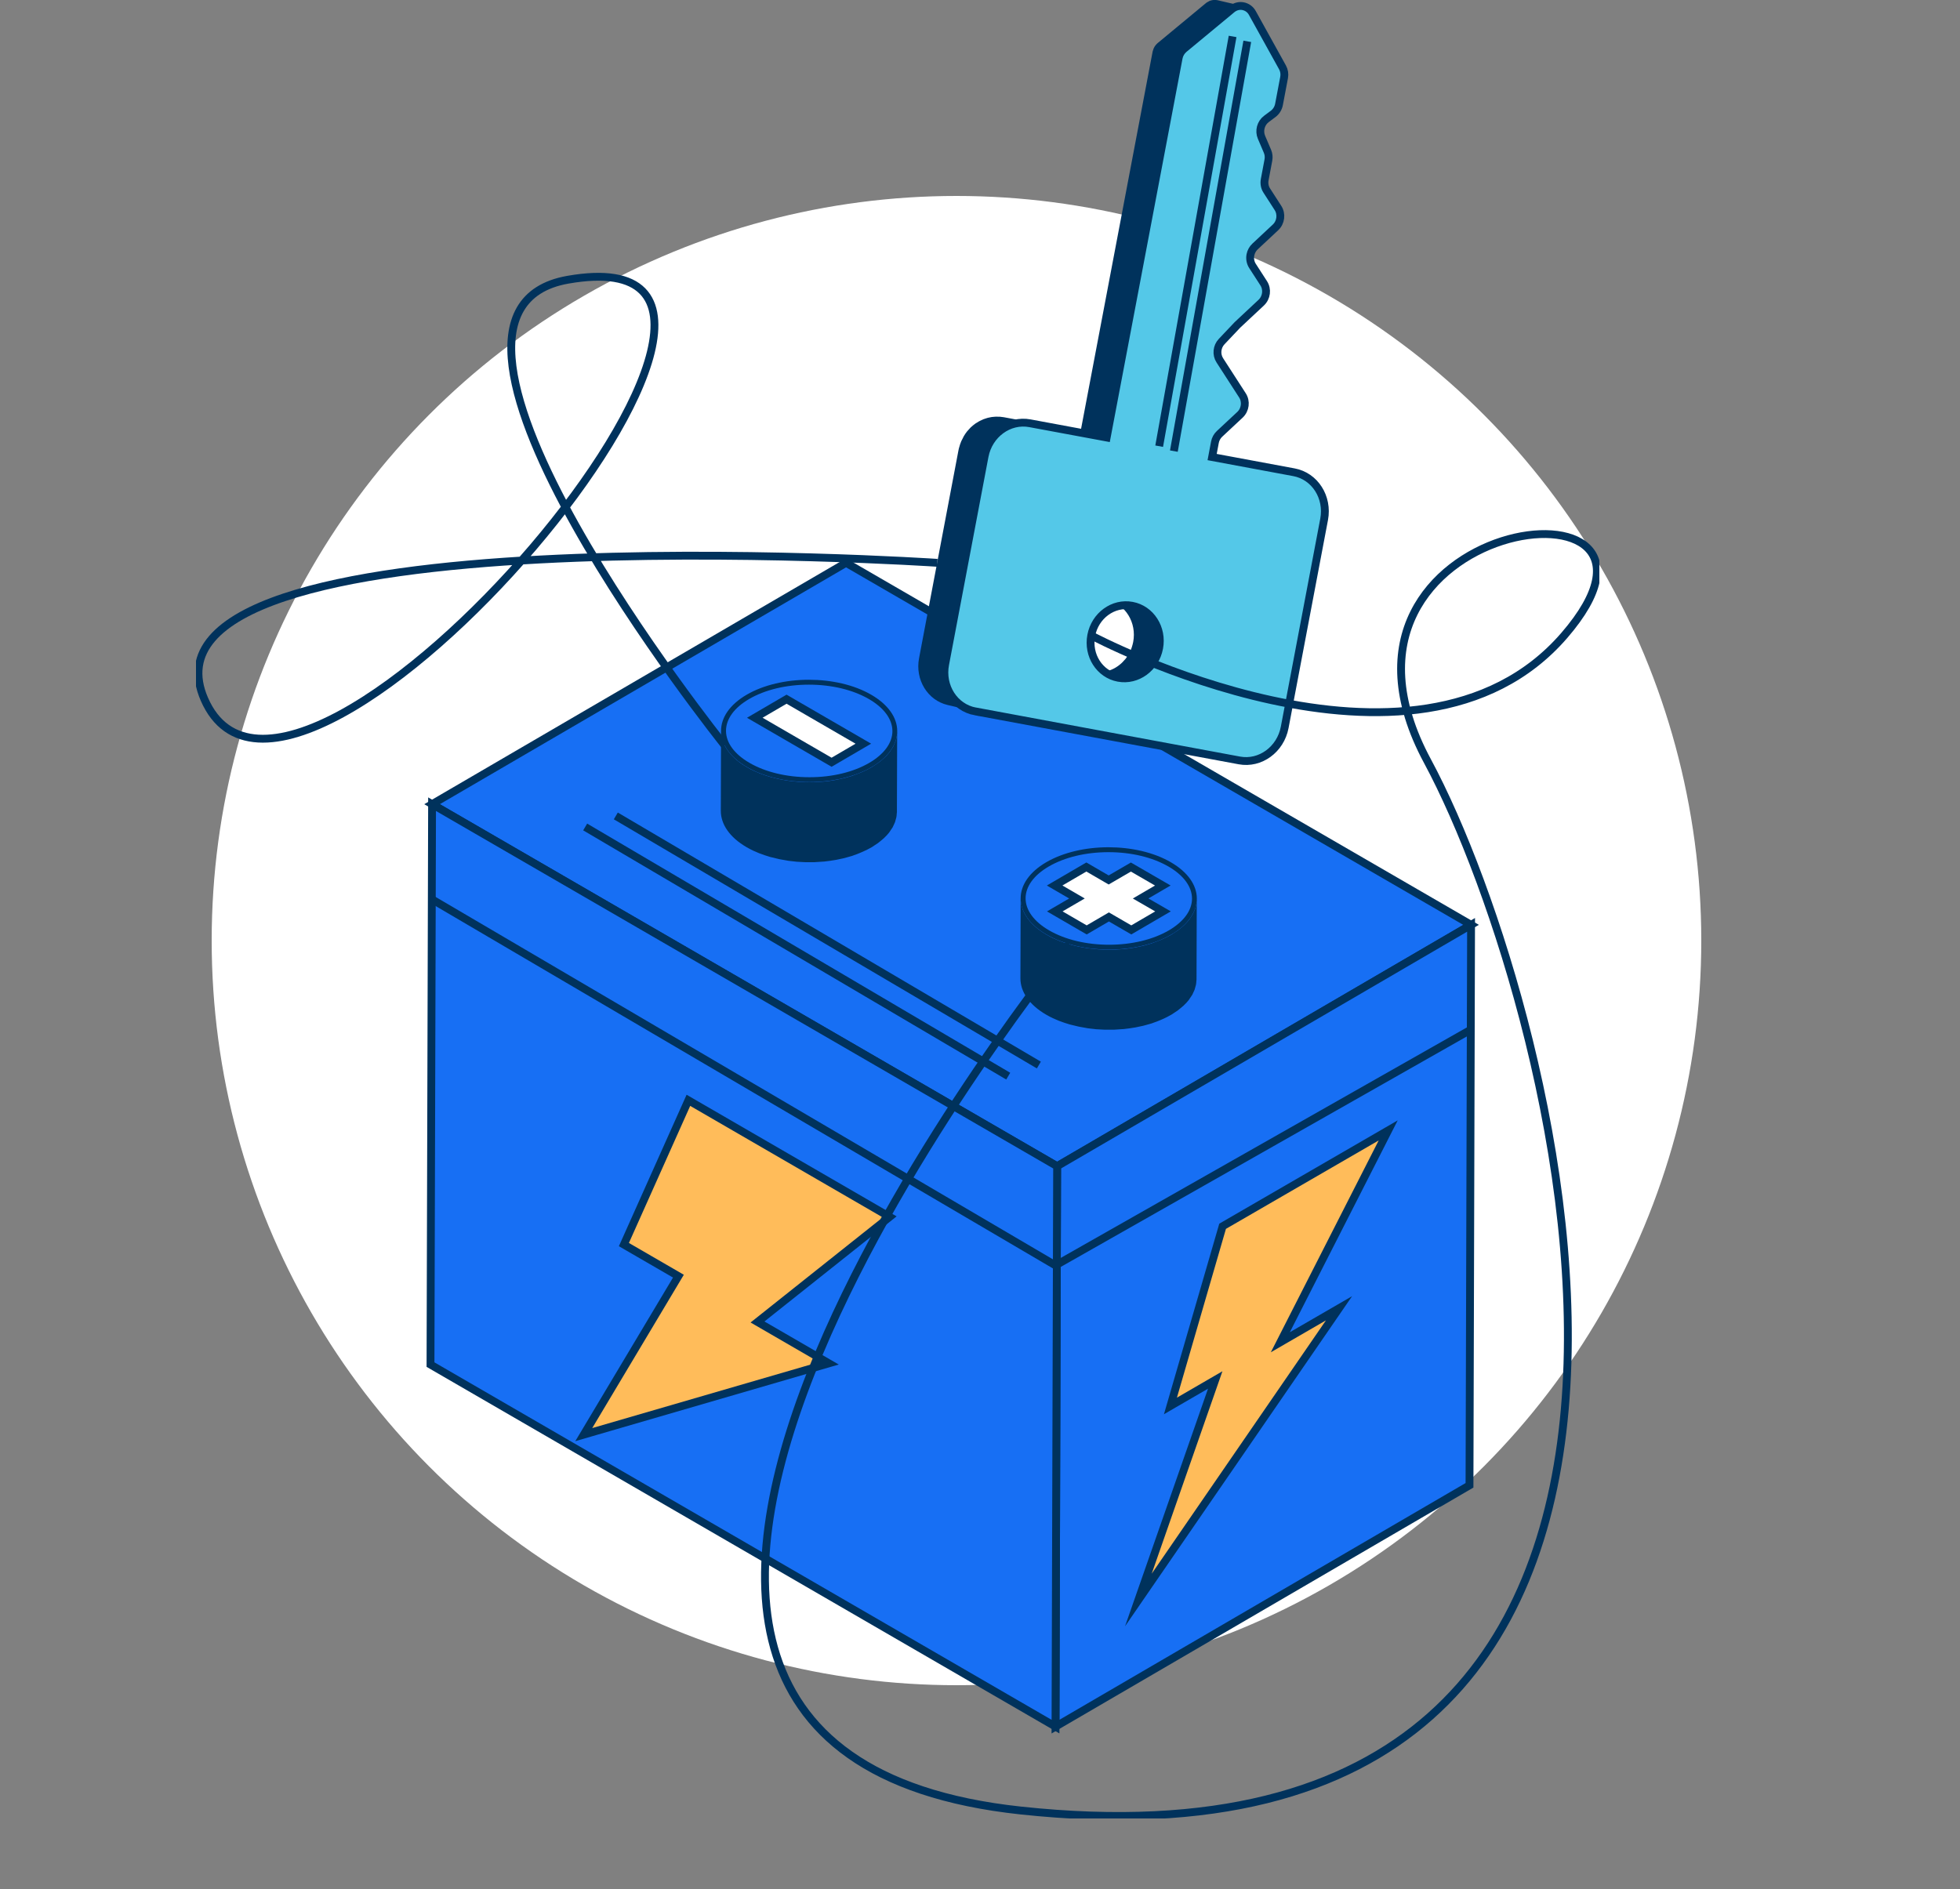 <svg xmlns="http://www.w3.org/2000/svg" width="250" height="241" viewBox="0 0 250 241" fill="none"><rect x="0" y="0" width="250" height="241" fill="#808080" stroke="none"/><circle cx="122" cy="120" r="95" fill="white"></circle><g clip-path="url(#clip0_319_17715)"><path d="M187.636 117.992L134.837 148.786L55.111 102.599L107.916 71.805L187.636 117.992Z" fill="#176FF4" stroke="#00325C" stroke-miterlimit="10"></path><path d="M187.636 117.992L187.436 189.497L134.631 220.284L134.837 148.786L187.636 117.992Z" fill="#176FF4" stroke="#00325C" stroke-miterlimit="10"></path><path d="M134.837 148.786L134.631 220.284L54.911 174.097L55.111 102.599L134.837 148.786Z" fill="#176FF4" stroke="#00325C" stroke-miterlimit="10"></path><path d="M54.911 114.628L134.631 161.441L187.599 131.369" stroke="#00325C" stroke-miterlimit="10"></path><path d="M114.422 93.621C114.409 93.74 114.403 93.859 114.384 93.978C114.366 94.072 114.334 94.172 114.309 94.266C114.278 94.379 114.253 94.492 114.216 94.604C114.185 94.698 114.141 94.786 114.097 94.88C114.047 94.999 113.997 95.118 113.935 95.231C113.891 95.312 113.835 95.4 113.785 95.481C113.704 95.613 113.616 95.745 113.523 95.876C113.429 96.001 113.336 96.127 113.223 96.246C113.198 96.277 113.173 96.302 113.148 96.334C113.005 96.49 112.842 96.647 112.674 96.797C112.568 96.897 112.449 96.991 112.33 97.085C112.224 97.167 112.124 97.255 112.012 97.336C111.887 97.43 111.744 97.518 111.606 97.605C111.463 97.699 111.331 97.793 111.182 97.881C110.844 98.075 110.489 98.251 110.12 98.42C110.014 98.47 109.908 98.514 109.802 98.558C109.515 98.677 109.221 98.79 108.922 98.896C108.815 98.934 108.709 98.971 108.597 99.009C108.41 99.072 108.21 99.122 108.016 99.178C107.873 99.216 107.723 99.259 107.573 99.297C107.367 99.347 107.161 99.391 106.955 99.429C106.811 99.46 106.674 99.491 106.53 99.516C106.112 99.591 105.681 99.648 105.251 99.698C105.119 99.71 104.982 99.723 104.851 99.729C104.601 99.748 104.345 99.767 104.089 99.779C103.927 99.786 103.765 99.792 103.602 99.792C103.396 99.792 103.19 99.792 102.984 99.792C102.816 99.792 102.641 99.786 102.472 99.779C102.279 99.773 102.091 99.761 101.904 99.748C101.729 99.736 101.561 99.723 101.386 99.704C101.199 99.685 101.011 99.667 100.824 99.642C100.656 99.623 100.487 99.598 100.318 99.573C100.119 99.541 99.919 99.504 99.725 99.466C99.569 99.435 99.413 99.403 99.257 99.372C99.02 99.322 98.789 99.259 98.558 99.203C98.427 99.172 98.302 99.134 98.171 99.097C97.759 98.978 97.353 98.84 96.966 98.689C96.772 98.614 96.585 98.533 96.398 98.445C96.304 98.401 96.204 98.364 96.11 98.32C95.829 98.182 95.549 98.044 95.286 97.887C93.9 97.085 92.951 96.127 92.433 95.112C92.121 94.504 91.971 93.871 91.971 93.239L91.94 103.451C91.94 105.136 93.039 106.821 95.255 108.1C95.517 108.256 95.798 108.394 96.079 108.532C96.173 108.576 96.273 108.613 96.373 108.657C96.541 108.732 96.704 108.808 96.878 108.876C96.897 108.883 96.922 108.889 96.941 108.895C97.328 109.046 97.734 109.183 98.146 109.303C98.177 109.315 98.208 109.328 98.246 109.334C98.339 109.359 98.439 109.378 98.533 109.403C98.764 109.465 98.995 109.522 99.232 109.572C99.294 109.584 99.357 109.603 99.419 109.616C99.513 109.635 99.607 109.647 99.7 109.666C99.9 109.703 100.094 109.741 100.293 109.772C100.375 109.785 100.449 109.804 100.531 109.816C100.618 109.829 100.705 109.835 100.793 109.848C100.98 109.873 101.167 109.891 101.355 109.91C101.442 109.917 101.53 109.935 101.623 109.942C101.704 109.948 101.792 109.948 101.873 109.954C102.06 109.967 102.254 109.979 102.441 109.985C102.535 109.985 102.628 109.998 102.728 109.998C102.803 109.998 102.884 109.998 102.959 109.998C103.165 109.998 103.371 109.998 103.577 109.998C103.677 109.998 103.783 109.998 103.883 109.998C103.946 109.998 104.002 109.985 104.064 109.985C104.32 109.973 104.57 109.954 104.826 109.935C104.926 109.929 105.032 109.923 105.132 109.917C105.163 109.917 105.194 109.904 105.226 109.904C105.656 109.86 106.081 109.797 106.505 109.722C106.524 109.722 106.549 109.722 106.568 109.716C106.693 109.691 106.811 109.666 106.93 109.641C107.136 109.597 107.348 109.559 107.554 109.509C107.704 109.472 107.848 109.428 107.998 109.39C108.191 109.34 108.385 109.284 108.578 109.227C108.616 109.215 108.659 109.202 108.703 109.19C108.772 109.165 108.834 109.14 108.903 109.115C109.203 109.014 109.496 108.902 109.783 108.776C109.889 108.732 110.002 108.689 110.102 108.638C110.47 108.476 110.826 108.294 111.163 108.1C111.207 108.075 111.257 108.043 111.3 108.018C111.406 107.956 111.494 107.887 111.587 107.824C111.725 107.736 111.862 107.649 111.993 107.555C112.106 107.473 112.206 107.392 112.305 107.304C112.424 107.21 112.543 107.116 112.649 107.016C112.668 106.997 112.699 106.978 112.717 106.959C112.861 106.828 112.992 106.69 113.123 106.552C113.148 106.521 113.173 106.496 113.198 106.464C113.273 106.377 113.348 106.295 113.417 106.208C113.448 106.17 113.467 106.132 113.492 106.095C113.585 105.963 113.673 105.832 113.754 105.7C113.785 105.644 113.835 105.594 113.866 105.537C113.879 105.512 113.891 105.481 113.904 105.449C113.966 105.33 114.016 105.218 114.066 105.099C114.097 105.03 114.135 104.961 114.16 104.892C114.166 104.867 114.172 104.848 114.178 104.823C114.216 104.71 114.247 104.597 114.272 104.485C114.291 104.409 114.322 104.334 114.334 104.259C114.334 104.24 114.334 104.221 114.341 104.196C114.366 104.077 114.372 103.958 114.378 103.839C114.384 103.764 114.403 103.683 114.403 103.607C114.403 103.576 114.403 103.539 114.403 103.507L114.434 93.295C114.434 93.408 114.416 93.514 114.409 93.627L114.422 93.621Z" fill="#00325C"></path><path d="M103.246 99.479C100.3 99.479 97.528 98.815 95.449 97.605C93.413 96.427 92.29 94.874 92.29 93.239C92.29 91.616 93.388 90.075 95.399 88.909C97.465 87.7 100.231 87.036 103.178 87.036C106.125 87.036 108.897 87.7 110.982 88.909C113.017 90.087 114.141 91.641 114.147 93.276C114.147 94.899 113.042 96.434 111.038 97.605C108.971 98.815 106.206 99.479 103.259 99.479H103.246Z" fill="#176FF4"></path><path d="M103.171 87.349C106.068 87.349 108.778 88.001 110.819 89.179C112.755 90.3 113.822 91.754 113.829 93.27C113.829 94.773 112.78 96.215 110.869 97.33C108.846 98.508 106.143 99.159 103.246 99.159C100.349 99.159 97.64 98.508 95.605 97.33C93.669 96.208 92.602 94.755 92.602 93.239C92.602 91.735 93.65 90.288 95.555 89.179C97.577 88.001 100.281 87.349 103.178 87.349M103.171 86.723C100.293 86.723 97.421 87.362 95.236 88.634C90.866 91.184 90.885 95.325 95.286 97.868C97.49 99.147 100.368 99.779 103.24 99.779C106.112 99.779 108.99 99.14 111.175 97.868C115.552 95.319 115.527 91.184 111.125 88.634C108.928 87.356 106.043 86.723 103.165 86.723H103.171Z" fill="#00325C"></path><path d="M110.12 94.88L106.069 97.248L96.273 91.572L100.325 89.204L110.12 94.88Z" fill="white" stroke="#00325C" stroke-miterlimit="10"></path><path d="M152.637 114.991C152.624 115.11 152.618 115.229 152.599 115.348C152.581 115.442 152.549 115.543 152.524 115.637C152.493 115.749 152.468 115.862 152.431 115.975C152.399 116.069 152.356 116.157 152.312 116.251C152.262 116.37 152.212 116.489 152.15 116.601C152.106 116.683 152.05 116.771 152 116.852C151.919 116.984 151.831 117.115 151.738 117.247C151.644 117.372 151.55 117.497 151.438 117.616C151.413 117.648 151.388 117.673 151.363 117.704C151.219 117.861 151.057 118.017 150.889 118.168C150.782 118.268 150.664 118.362 150.545 118.456C150.439 118.537 150.339 118.625 150.227 118.707C150.102 118.801 149.958 118.888 149.821 118.976C149.677 119.07 149.546 119.164 149.396 119.252C149.059 119.446 148.703 119.621 148.335 119.79C148.229 119.841 148.123 119.884 148.017 119.928C147.73 120.047 147.436 120.16 147.136 120.267C147.03 120.304 146.924 120.342 146.812 120.379C146.624 120.442 146.425 120.492 146.231 120.549C146.088 120.586 145.938 120.63 145.788 120.668C145.582 120.718 145.376 120.762 145.17 120.799C145.026 120.83 144.889 120.862 144.745 120.887C144.327 120.962 143.896 121.018 143.465 121.069C143.334 121.081 143.197 121.094 143.066 121.1C142.816 121.119 142.56 121.137 142.304 121.15C142.142 121.156 141.979 121.163 141.817 121.163C141.611 121.163 141.405 121.163 141.199 121.163C141.031 121.163 140.856 121.156 140.687 121.15C140.494 121.144 140.306 121.131 140.119 121.119C139.944 121.106 139.776 121.094 139.601 121.075C139.414 121.056 139.226 121.037 139.039 121.012C138.87 120.993 138.702 120.968 138.533 120.943C138.333 120.912 138.134 120.874 137.94 120.837C137.784 120.805 137.628 120.774 137.472 120.743C137.235 120.693 137.004 120.63 136.773 120.574C136.642 120.542 136.517 120.505 136.386 120.467C135.973 120.348 135.568 120.21 135.181 120.06C134.987 119.985 134.8 119.903 134.612 119.815C134.519 119.772 134.419 119.734 134.325 119.69C134.044 119.552 133.763 119.415 133.501 119.258C132.115 118.456 131.166 117.497 130.648 116.482C130.336 115.875 130.186 115.242 130.186 114.609L130.155 124.821C130.155 126.507 131.254 128.192 133.47 129.47C133.732 129.627 134.013 129.765 134.294 129.902C134.388 129.946 134.488 129.984 134.587 130.028C134.756 130.103 134.918 130.178 135.093 130.247C135.112 130.253 135.137 130.26 135.156 130.266C135.543 130.416 135.949 130.554 136.361 130.673C136.392 130.686 136.423 130.698 136.46 130.704C136.554 130.729 136.654 130.748 136.748 130.773C136.979 130.836 137.21 130.892 137.447 130.942C137.509 130.955 137.572 130.974 137.634 130.986C137.728 131.005 137.821 131.018 137.915 131.036C138.115 131.074 138.308 131.112 138.508 131.143C138.589 131.155 138.664 131.174 138.745 131.187C138.833 131.199 138.92 131.206 139.008 131.218C139.195 131.243 139.382 131.262 139.57 131.281C139.657 131.287 139.744 131.306 139.838 131.312C139.919 131.318 140.007 131.318 140.088 131.325C140.275 131.337 140.469 131.35 140.656 131.356C140.75 131.356 140.843 131.369 140.943 131.369C141.018 131.369 141.099 131.369 141.174 131.369C141.38 131.369 141.586 131.369 141.792 131.369C141.892 131.369 141.998 131.369 142.098 131.369C142.161 131.369 142.217 131.356 142.279 131.356C142.535 131.343 142.785 131.325 143.041 131.306C143.141 131.3 143.247 131.293 143.347 131.287C143.378 131.287 143.409 131.275 143.44 131.275C143.871 131.231 144.296 131.168 144.72 131.093C144.739 131.093 144.764 131.093 144.783 131.087C144.908 131.062 145.026 131.036 145.145 131.011C145.351 130.968 145.563 130.93 145.769 130.88C145.919 130.842 146.063 130.798 146.212 130.761C146.406 130.711 146.599 130.654 146.793 130.598C146.83 130.585 146.874 130.573 146.918 130.56C146.987 130.535 147.049 130.51 147.118 130.485C147.417 130.385 147.711 130.272 147.998 130.147C148.104 130.103 148.216 130.059 148.316 130.009C148.685 129.846 149.041 129.664 149.378 129.47C149.421 129.445 149.471 129.414 149.515 129.389C149.621 129.326 149.709 129.257 149.802 129.194C149.94 129.107 150.077 129.019 150.208 128.925C150.32 128.844 150.42 128.762 150.52 128.674C150.639 128.58 150.757 128.487 150.864 128.386C150.882 128.367 150.914 128.349 150.932 128.33C151.076 128.198 151.207 128.06 151.338 127.923C151.363 127.891 151.388 127.866 151.413 127.835C151.488 127.747 151.563 127.666 151.632 127.578C151.663 127.54 151.681 127.503 151.706 127.465C151.8 127.334 151.888 127.202 151.969 127.071C152 127.014 152.05 126.964 152.081 126.908C152.094 126.883 152.106 126.851 152.119 126.82C152.181 126.701 152.231 126.588 152.281 126.469C152.312 126.4 152.35 126.331 152.374 126.262C152.381 126.237 152.387 126.219 152.393 126.193C152.431 126.081 152.462 125.968 152.487 125.855C152.506 125.78 152.537 125.705 152.549 125.63C152.549 125.611 152.549 125.592 152.556 125.567C152.581 125.448 152.587 125.329 152.593 125.21C152.599 125.135 152.618 125.053 152.618 124.978C152.618 124.947 152.618 124.909 152.618 124.878L152.649 114.666C152.649 114.778 152.63 114.885 152.624 114.998L152.637 114.991Z" fill="#00325C"></path><path d="M141.461 120.843C138.514 120.843 135.742 120.179 133.663 118.97C131.628 117.792 130.504 116.238 130.504 114.603C130.504 112.98 131.603 111.439 133.614 110.274C135.68 109.064 138.446 108.4 141.393 108.4C144.339 108.4 147.111 109.064 149.197 110.274C151.232 111.451 152.356 113.005 152.362 114.64C152.362 116.263 151.257 117.798 149.253 118.97C147.186 120.179 144.421 120.843 141.474 120.843H141.461Z" fill="#176FF4"></path><path d="M141.386 108.72C144.283 108.72 146.993 109.371 149.034 110.549C150.97 111.671 152.037 113.124 152.043 114.64C152.043 116.144 150.995 117.585 149.084 118.7C147.061 119.878 144.358 120.53 141.461 120.53C138.564 120.53 135.855 119.878 133.819 118.7C131.884 117.579 130.816 116.125 130.816 114.609C130.816 113.105 131.865 111.658 133.769 110.549C135.792 109.371 138.496 108.72 141.392 108.72M141.386 108.093C138.508 108.093 135.636 108.732 133.451 110.004C129.081 112.554 129.099 116.695 133.501 119.239C135.705 120.517 138.583 121.15 141.455 121.15C144.327 121.15 147.205 120.511 149.39 119.239C153.767 116.689 153.742 112.554 149.34 110.004C147.142 108.726 144.258 108.093 141.38 108.093H141.386Z" fill="#00325C"></path><path d="M148.317 112.974L145.488 114.628L148.342 116.276L144.296 118.638L141.443 116.984L138.608 118.638L134.538 116.276L137.366 114.628L134.519 112.974L138.565 110.612L141.412 112.266L144.246 110.618L148.317 112.974Z" fill="white" stroke="#00325C" stroke-miterlimit="10"></path><path d="M113.479 155.251L96.622 168.659L105.725 173.934L74.459 183.031L86.533 162.813L79.578 158.785L87.806 140.378L113.479 155.251Z" fill="#FFBC5A" stroke="#00325C" stroke-miterlimit="10"></path><path d="M177.066 144.218L163.306 171.246L170.792 166.911L145.201 204.126L155.003 176.058L149.29 179.372L155.945 156.448L177.066 144.218Z" fill="#FFBC5A" stroke="#00325C" stroke-miterlimit="10"></path><path d="M78.548 104.096L132.508 135.879" stroke="#00325C" stroke-miterlimit="10"></path><path d="M74.64 105.506L128.6 137.295" stroke="#00325C" stroke-miterlimit="10"></path><path d="M161.946 59.538C161.877 59.519 161.808 59.507 161.739 59.494L151.301 57.552L154.61 58.323L165.048 60.265C165.117 60.277 165.186 60.29 165.254 60.309L161.946 59.538Z" fill="#00325C"></path><path d="M144.577 77.319L141.268 76.548C143.553 77.081 145.008 79.436 144.539 81.911C144.521 82.018 144.489 82.124 144.464 82.231C144.408 82.456 144.333 82.682 144.246 82.895C144.227 82.932 144.208 82.976 144.19 83.014C144.121 83.164 144.052 83.308 143.971 83.446C143.946 83.49 143.928 83.528 143.903 83.571C143.803 83.734 143.697 83.885 143.584 84.035C143.565 84.06 143.547 84.079 143.528 84.098C143.422 84.229 143.309 84.348 143.191 84.467C143.16 84.499 143.122 84.536 143.091 84.567C142.935 84.712 142.773 84.85 142.604 84.969C142.56 85 142.517 85.025 142.473 85.056C142.385 85.113 142.298 85.169 142.211 85.219C142.154 85.251 142.105 85.275 142.048 85.307C141.961 85.351 141.874 85.395 141.78 85.432C141.724 85.457 141.661 85.482 141.605 85.501C141.524 85.532 141.436 85.557 141.355 85.589C141.293 85.608 141.23 85.626 141.174 85.645C141.087 85.67 140.999 85.689 140.906 85.701C140.843 85.714 140.787 85.727 140.725 85.733C140.625 85.745 140.531 85.758 140.431 85.764C140.375 85.764 140.325 85.777 140.269 85.777C140.144 85.777 140.013 85.777 139.888 85.777C139.857 85.777 139.832 85.777 139.801 85.777C139.651 85.764 139.501 85.745 139.345 85.72C139.283 85.708 139.22 85.695 139.158 85.683L142.467 86.453C142.529 86.466 142.591 86.478 142.654 86.491C142.804 86.522 142.96 86.541 143.11 86.547C143.11 86.547 143.11 86.547 143.116 86.547C143.141 86.547 143.172 86.547 143.197 86.547C143.322 86.554 143.453 86.56 143.578 86.547C143.634 86.547 143.69 86.535 143.746 86.535C143.846 86.528 143.946 86.522 144.04 86.504C144.102 86.497 144.159 86.478 144.221 86.472C144.308 86.453 144.402 86.435 144.489 86.416C144.552 86.397 144.614 86.378 144.677 86.359C144.764 86.334 144.845 86.303 144.926 86.272C144.951 86.259 144.983 86.253 145.008 86.247C145.039 86.234 145.07 86.215 145.101 86.203C145.189 86.165 145.282 86.121 145.37 86.078C145.426 86.052 145.476 86.021 145.532 85.99C145.619 85.94 145.707 85.883 145.794 85.827C145.832 85.802 145.863 85.783 145.9 85.764C145.913 85.758 145.919 85.752 145.925 85.739C146.094 85.62 146.256 85.482 146.412 85.338C146.425 85.326 146.444 85.313 146.456 85.301C146.475 85.282 146.494 85.257 146.512 85.238C146.631 85.119 146.743 85 146.849 84.868C146.862 84.85 146.881 84.837 146.893 84.818C146.893 84.818 146.899 84.806 146.906 84.799C147.018 84.655 147.124 84.499 147.224 84.336C147.23 84.323 147.243 84.311 147.255 84.292C147.268 84.267 147.28 84.236 147.293 84.21C147.374 84.073 147.449 83.922 147.511 83.772C147.524 83.747 147.542 83.722 147.555 83.69C147.555 83.678 147.561 83.665 147.567 83.653C147.655 83.44 147.73 83.221 147.786 82.989C147.786 82.97 147.798 82.945 147.805 82.926C147.823 82.845 147.842 82.757 147.861 82.675C148.329 80.207 146.874 77.845 144.589 77.312L144.577 77.319Z" fill="#00325C"></path><path d="M150.551 6.804C150.551 6.804 150.564 6.773 150.576 6.754C150.626 6.666 150.689 6.585 150.751 6.51C150.77 6.484 150.789 6.466 150.814 6.441C150.876 6.372 150.932 6.309 151.001 6.253L157.126 1.178C157.201 1.115 157.282 1.071 157.357 1.021C157.413 0.984 157.475 0.952 157.538 0.921C157.594 0.896 157.65 0.877 157.706 0.858C157.775 0.833 157.837 0.814 157.906 0.802C157.962 0.789 158.025 0.783 158.081 0.777C158.149 0.771 158.218 0.764 158.281 0.771C158.368 0.771 158.462 0.771 158.549 0.789C158.574 0.789 158.599 0.802 158.624 0.802L155.315 0.031C155.315 0.031 155.265 0.019 155.24 0.019C155.178 0.006 155.122 1.45719e-06 155.059 -0.006C155.028 -0.006 155.003 -0.006 154.972 -0.006C154.903 -0.006 154.841 -0.006 154.772 1.45719e-06C154.716 1.45719e-06 154.653 0.013 154.597 0.025C154.528 0.038 154.466 0.056 154.397 0.081C154.36 0.094 154.329 0.094 154.291 0.113C154.266 0.125 154.247 0.138 154.222 0.15C154.16 0.175 154.104 0.213 154.041 0.251C154.004 0.269 153.967 0.282 153.935 0.307C153.892 0.338 153.848 0.37 153.81 0.401L147.686 5.476C147.655 5.501 147.623 5.532 147.592 5.557C147.555 5.589 147.53 5.626 147.492 5.664C147.474 5.689 147.449 5.708 147.43 5.733C147.424 5.739 147.417 5.745 147.405 5.758C147.349 5.827 147.305 5.896 147.255 5.971C147.255 5.971 147.255 5.971 147.255 5.977C147.243 5.996 147.236 6.008 147.23 6.027C147.199 6.09 147.161 6.146 147.136 6.209C147.136 6.221 147.13 6.234 147.124 6.253C147.105 6.297 147.093 6.347 147.08 6.391C147.068 6.434 147.049 6.472 147.037 6.516C147.03 6.547 147.018 6.585 147.012 6.616L137.828 55.046L128.038 53.229C127.87 53.198 127.701 53.179 127.533 53.166C127.533 53.166 127.533 53.166 127.526 53.166C127.495 53.166 127.47 53.166 127.439 53.166C127.295 53.16 127.152 53.154 127.014 53.16C126.952 53.16 126.896 53.173 126.833 53.173C126.721 53.179 126.615 53.191 126.502 53.204C126.434 53.217 126.365 53.229 126.303 53.242C126.203 53.26 126.103 53.279 126.003 53.304C125.934 53.323 125.866 53.342 125.797 53.367C125.703 53.398 125.61 53.429 125.516 53.461C125.485 53.473 125.454 53.48 125.422 53.492C125.385 53.505 125.354 53.523 125.323 53.542C125.223 53.586 125.123 53.63 125.023 53.68C124.96 53.712 124.904 53.743 124.842 53.774C124.742 53.831 124.642 53.893 124.548 53.956C124.511 53.981 124.467 54 124.43 54.025C124.417 54.031 124.411 54.044 124.399 54.05C124.205 54.188 124.03 54.332 123.855 54.495C123.837 54.507 123.818 54.52 123.805 54.538C123.787 54.557 123.768 54.582 123.743 54.607C123.612 54.739 123.487 54.877 123.368 55.021C123.356 55.04 123.337 55.052 123.325 55.071C123.325 55.071 123.318 55.084 123.312 55.09C123.187 55.253 123.069 55.422 122.963 55.604C122.95 55.622 122.938 55.635 122.931 55.654C122.913 55.685 122.9 55.716 122.888 55.741C122.8 55.898 122.719 56.055 122.644 56.224C122.632 56.255 122.613 56.28 122.6 56.312C122.6 56.324 122.594 56.337 122.588 56.349C122.488 56.587 122.407 56.831 122.344 57.082C122.338 57.107 122.326 57.126 122.32 57.151C122.295 57.245 122.276 57.339 122.257 57.433L117.225 83.985C116.707 86.729 118.324 89.348 120.865 89.943L124.174 90.714C121.633 90.118 120.016 87.5 120.534 84.755L125.566 58.204C125.591 58.085 125.622 57.965 125.647 57.853C125.71 57.596 125.791 57.352 125.891 57.12C125.909 57.076 125.928 57.032 125.947 56.988C126.022 56.819 126.103 56.662 126.19 56.506C126.215 56.462 126.24 56.412 126.271 56.368C126.378 56.193 126.496 56.017 126.627 55.854C126.646 55.829 126.665 55.81 126.684 55.785C126.802 55.641 126.927 55.503 127.058 55.372C127.096 55.334 127.133 55.297 127.171 55.259C127.345 55.096 127.52 54.946 127.714 54.814C127.764 54.783 127.807 54.752 127.857 54.72C127.951 54.657 128.051 54.595 128.151 54.538C128.207 54.507 128.269 54.476 128.332 54.444C128.432 54.394 128.525 54.35 128.631 54.307C128.694 54.282 128.763 54.25 128.825 54.225C128.919 54.188 129.012 54.156 129.106 54.131C129.175 54.112 129.243 54.087 129.312 54.069C129.412 54.044 129.512 54.025 129.612 54.006C129.68 53.993 129.743 53.981 129.811 53.968C129.918 53.95 130.03 53.943 130.142 53.937C130.205 53.937 130.261 53.925 130.323 53.925C130.461 53.925 130.604 53.925 130.748 53.925C130.779 53.925 130.81 53.925 130.848 53.925C131.016 53.937 131.185 53.956 131.353 53.987L141.143 55.804L150.327 7.374C150.339 7.299 150.364 7.224 150.389 7.149C150.402 7.105 150.414 7.055 150.433 7.011C150.464 6.936 150.502 6.86 150.539 6.785L150.551 6.804Z" fill="#00325C"></path><path d="M124.398 90.764C121.739 90.269 120.016 87.581 120.553 84.762L125.585 58.21C126.122 55.391 128.713 53.505 131.366 54L141.155 55.817L150.339 7.387C150.427 6.936 150.664 6.535 151.001 6.246L157.126 1.172C157.55 0.821 158.074 0.695 158.555 0.789C159.036 0.883 159.479 1.178 159.741 1.66L163.581 8.59C163.8 8.984 163.874 9.442 163.787 9.893L163.138 13.326C163.044 13.809 162.782 14.235 162.401 14.523L161.521 15.181C160.815 15.713 160.559 16.697 160.903 17.511L161.664 19.297C161.814 19.648 161.858 20.042 161.783 20.431L161.315 22.918C161.221 23.407 161.315 23.921 161.583 24.322L163.007 26.533C163.506 27.31 163.375 28.369 162.694 29.008L160.079 31.451C159.779 31.733 159.573 32.109 159.492 32.523C159.398 33.011 159.492 33.525 159.76 33.932L161.184 36.138C161.689 36.914 161.552 37.973 160.871 38.612L157.837 41.45L155.821 43.581C155.209 44.226 155.109 45.235 155.59 45.974L158.474 50.441C158.98 51.218 158.842 52.277 158.162 52.916L155.546 55.359C155.246 55.641 155.04 56.017 154.965 56.424L154.609 58.31L165.048 60.252C167.708 60.747 169.425 63.429 168.894 66.254L163.862 92.806C163.325 95.626 160.74 97.511 158.081 97.016L124.398 90.757V90.764ZM144.389 77.281C141.998 76.836 139.669 78.534 139.189 81.072C138.708 83.609 140.256 86.027 142.647 86.472C145.039 86.917 147.367 85.219 147.848 82.682C148.329 80.144 146.78 77.726 144.389 77.281Z" fill="#54C8E8" stroke="#00325C" stroke-miterlimit="10"></path><path d="M157.219 4.649L147.854 56.925" stroke="#00325C" stroke-miterlimit="10"></path><path d="M159.092 5.275L149.728 57.552" stroke="#00325C" stroke-miterlimit="10"></path><path d="M139.183 81.072C139.183 81.072 180.488 103.106 199.524 81.072C218.559 59.037 165.148 65.653 182.074 97.104C198.999 128.555 229.142 241.598 130.192 230.985C53.338 222.74 136.398 120.455 136.398 120.455" stroke="#00325C" stroke-miterlimit="10"></path><path d="M119.554 71.805C119.554 71.805 15.492 64.876 26.068 89.204C37.58 115.687 110.857 28.933 72.436 35.687C48.281 39.934 92.44 95.099 92.44 95.099" stroke="#00325C" stroke-miterlimit="10"></path></g><defs><clipPath id="clip0_319_17715"><rect width="179" height="232" fill="white" transform="translate(25)"></rect></clipPath></defs></svg>